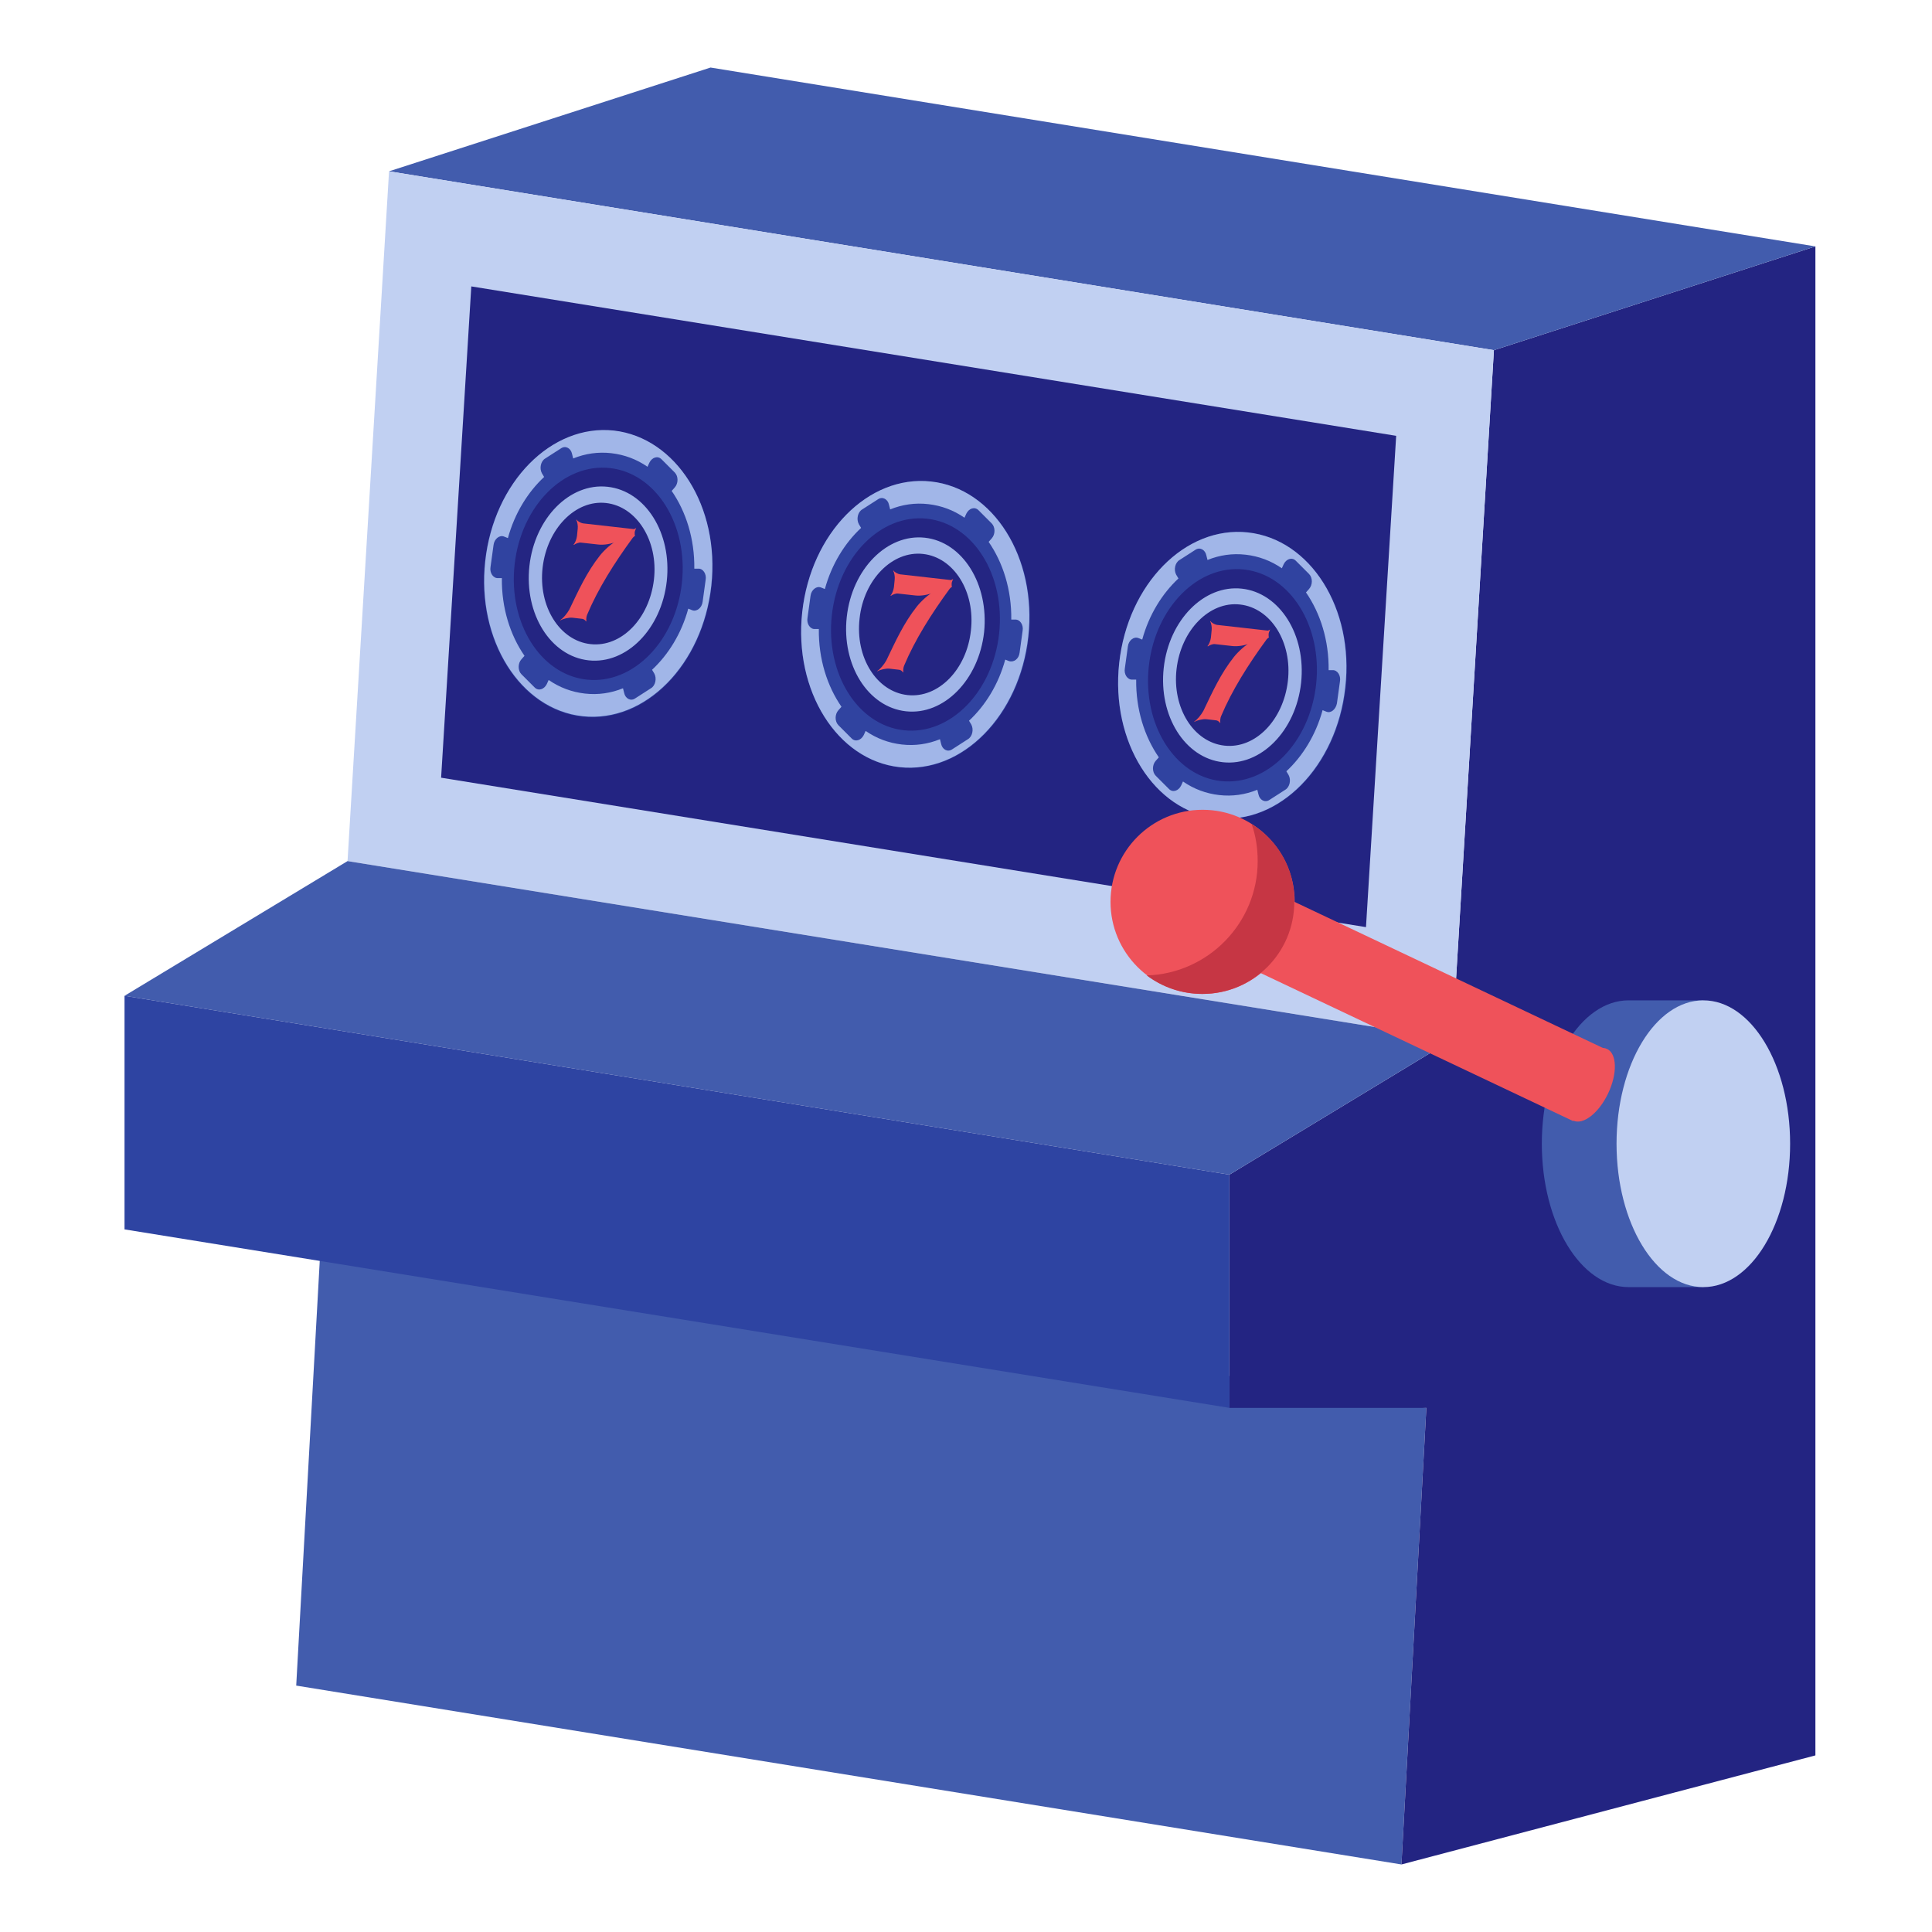 <?xml version="1.0" encoding="utf-8"?>
<!-- Generator: Adobe Illustrator 22.0.0, SVG Export Plug-In . SVG Version: 6.00 Build 0)  -->
<svg version="1.1" id="Layer_1" xmlns="http://www.w3.org/2000/svg" xmlns:xlink="http://www.w3.org/1999/xlink" x="0px" y="0px"
	 viewBox="0 0 512 512" style="enable-background:new 0 0 512 512;" xml:space="preserve">
<style type="text/css">
	.st0{fill:#425CAD;}
	.st1{fill:#232482;}
	.st2{fill:#C1D0F2;}
	.st3{fill:#3043A0;}
	.st4{fill:#242582;}
	.st5{fill:#A1B6E8;}
	.st6{fill:#EF525A;}
	.st7{fill:#2E44A2;}
	.st8{fill:#C63644;}
</style>
<g>
	<polygon class="st0" points="85.2,325.8 378,373.1 371.4,494.1 78.5,446.7 	"/>
	<polygon class="st1" points="395.9,92.8 384.9,275.5 325.8,311.3 325.8,373.1 378,373.1 371.4,494.1 481.1,465.2 481.1,65.3 	"/>
	<polygon class="st0" points="188.3,17.9 481.1,65.3 395.9,92.8 103.1,45.4 	"/>
	<polygon class="st2" points="395.9,92.8 384.9,275.5 92.1,228.2 103.1,45.4 	"/>
	<g>
		<polygon class="st1" points="370,115.5 362,245.7 116.9,206.1 124.9,75.9 		"/>
		<g>
			<g>
				<g>
					
						<ellipse transform="matrix(0.109 -0.994 0.994 0.109 -9.822 293.052)" class="st3" cx="158.5" cy="152" rx="38.1" ry="30.2"/>
					
						<ellipse transform="matrix(0.109 -0.994 0.994 0.109 -9.822 293.052)" class="st4" cx="158.5" cy="152" rx="28.2" ry="22.3"/>
					<path class="st5" d="M161,129c-10-1.1-19.3,8.3-20.7,21c-1.4,12.7,5.6,23.9,15.7,25c10,1.1,19.3-8.3,20.7-21
						C178.1,141.3,171.1,130.1,161,129z M156.5,170.7c-8.2-0.9-13.9-10-12.7-20.3s8.7-18,16.8-17.1s13.9,10,12.7,20.3
						S164.7,171.6,156.5,170.7z"/>
					<path class="st5" d="M162.7,114.1c-16.6-1.8-31.8,13.7-34.1,34.6c-2.3,20.9,9.3,39.3,25.8,41.1c16.6,1.8,31.8-13.7,34.1-34.6
						S179.2,116,162.7,114.1z M183.4,161.7l-1-0.4c-1.8,6.6-5.3,12.2-9.6,16.2l0.6,1c0.7,1.3,0.3,3.2-0.9,3.9l-4.2,2.7
						c-1.2,0.8-2.6,0-2.9-1.5l-0.3-1.2c-3.2,1.3-6.6,1.8-10.1,1.4c-3.5-0.4-6.7-1.6-9.6-3.6l-0.5,1.1c-0.7,1.4-2.2,1.9-3.2,0.9
						l-3.5-3.5c-1-1-1-2.9,0-4l0.8-0.9c-3.8-5.5-6.1-12.7-6-20.6l-1,0c-1.3,0.1-2.3-1.4-2-3l0.8-5.8c0.2-1.6,1.6-2.7,2.8-2.2l1,0.4
						c1.8-6.6,5.3-12.2,9.6-16.2l-0.6-1c-0.7-1.3-0.3-3.2,0.9-3.9l4.2-2.7c1.2-0.8,2.6,0,2.9,1.5l0.3,1.2c3.2-1.3,6.6-1.8,10.1-1.4
						c3.5,0.4,6.7,1.6,9.6,3.6l0.5-1.1c0.7-1.4,2.2-1.9,3.2-0.9l3.5,3.5c1,1,1,2.9,0,4l-0.8,0.9c3.8,5.5,6.1,12.7,6,20.6l1,0
						c1.3-0.1,2.3,1.4,2,3l-0.8,5.8C186,161.1,184.6,162.2,183.4,161.7z"/>
				</g>
				<g>
					<path class="st6" d="M168.6,139.9L168.6,139.9c-0.1,0.3-0.4,0.9-0.4,1.2l0,0.4c0,0.2,0,0.4,0.1,0.4l0,0.1
						c-0.1,0-0.5,0.4-0.6,0.5c-4.9,6.7-9.2,13.5-12.1,20.4c-0.2,0.4-0.3,1.4-0.2,1.7l-0.1,0.1c-0.1-0.3-0.7-0.7-1-0.7l-2.6-0.3
						c-1-0.1-2.5,0.3-3.2,0.7l0-0.1c0.7-0.4,1.8-1.7,2.4-2.8c2.4-5,4.6-9.9,8.1-14.3c1.2-1.5,3.2-3.3,4.4-3.8l0,0.1
						c-1.2,0.6-3.3,1-4.9,0.8l-4.5-0.5c-0.6-0.1-1.5,0.3-1.9,0.6l-0.1-0.1c0.4-0.4,0.8-1.4,0.9-2.2l0.2-2c0.1-0.7-0.1-1.9-0.4-2.3
						l0.1-0.1c0.2,0.4,1.1,0.9,1.7,1l13.3,1.5C167.9,140.3,168.4,140.1,168.6,139.9z"/>
				</g>
			</g>
			<g>
				<g>
					
						<ellipse transform="matrix(0.109 -0.994 0.994 0.109 51.658 388.598)" class="st3" cx="242.6" cy="165.5" rx="38.1" ry="30.2"/>
					
						<ellipse transform="matrix(0.109 -0.994 0.994 0.109 51.658 388.598)" class="st4" cx="242.6" cy="165.5" rx="28.2" ry="22.3"/>
					<path class="st5" d="M245.1,142.5c-10-1.1-19.3,8.3-20.7,21c-1.4,12.7,5.6,23.9,15.7,25c10,1.1,19.3-8.3,20.7-21
						C262.1,154.8,255.1,143.6,245.1,142.5z M240.5,184.2c-8.2-0.9-13.9-10-12.7-20.3c1.1-10.3,8.7-18,16.8-17.1
						c8.2,0.9,13.9,10,12.7,20.3C256.2,177.4,248.7,185.1,240.5,184.2z"/>
					<path class="st5" d="M246.7,127.6c-16.6-1.8-31.8,13.7-34.1,34.6c-2.3,20.9,9.3,39.3,25.8,41.1c16.6,1.8,31.8-13.7,34.1-34.6
						S263.3,129.4,246.7,127.6z M267.4,175.2l-1-0.4c-1.8,6.6-5.3,12.2-9.6,16.2l0.6,1c0.7,1.3,0.3,3.2-0.9,3.9l-4.2,2.7
						c-1.2,0.8-2.6,0-2.9-1.5l-0.3-1.2c-3.2,1.3-6.6,1.8-10.1,1.4c-3.5-0.4-6.7-1.6-9.6-3.6l-0.5,1.1c-0.7,1.4-2.2,1.9-3.2,0.9
						l-3.5-3.5c-1-1-1-2.9,0-4l0.8-0.9c-3.8-5.5-6.1-12.7-6-20.6l-1,0c-1.3,0.1-2.3-1.4-2-3l0.8-5.8c0.2-1.6,1.6-2.7,2.8-2.2l1,0.4
						c1.8-6.6,5.3-12.2,9.6-16.2l-0.6-1c-0.7-1.3-0.3-3.2,0.9-3.9l4.2-2.7c1.2-0.8,2.6,0,2.9,1.5l0.3,1.2c3.2-1.3,6.6-1.8,10.1-1.4
						c3.5,0.4,6.7,1.6,9.6,3.6l0.5-1.1c0.7-1.4,2.2-1.9,3.2-0.9l3.5,3.5c1,1,1,2.9,0,4l-0.8,0.9c3.8,5.5,6.1,12.7,6,20.6l1,0
						c1.3-0.1,2.3,1.4,2,3l-0.8,5.8C270,174.6,268.7,175.6,267.4,175.2z"/>
				</g>
				<g>
					<path class="st6" d="M252.6,153.4L252.6,153.4c-0.1,0.3-0.4,0.9-0.4,1.2l0,0.4c0,0.2,0,0.4,0.1,0.4l0,0.1
						c-0.1,0-0.5,0.4-0.6,0.5c-4.9,6.7-9.2,13.5-12.1,20.4c-0.2,0.4-0.3,1.4-0.2,1.7l-0.1,0.1c-0.1-0.3-0.7-0.7-1-0.7l-2.6-0.3
						c-1-0.1-2.5,0.3-3.2,0.7l0-0.1c0.7-0.4,1.8-1.7,2.4-2.8c2.4-5,4.6-9.9,8.1-14.3c1.2-1.5,3.2-3.3,4.4-3.8l0,0.1
						c-1.2,0.6-3.3,1-4.9,0.8l-4.5-0.5c-0.6-0.1-1.5,0.3-1.9,0.6l-0.1-0.1c0.4-0.4,0.8-1.4,0.9-2.2l0.2-2c0.1-0.7-0.1-1.9-0.4-2.3
						l0.1-0.1c0.2,0.4,1.1,0.9,1.7,1l13.3,1.5C251.9,153.8,252.4,153.6,252.6,153.4z"/>
				</g>
			</g>
			<g>
				<g>
					
						<ellipse transform="matrix(0.109 -0.994 0.994 0.109 113.192 484.096)" class="st3" cx="326.6" cy="178.9" rx="38.1" ry="30.2"/>
					
						<ellipse transform="matrix(0.109 -0.994 0.994 0.109 113.192 484.096)" class="st4" cx="326.6" cy="178.9" rx="28.2" ry="22.3"/>
					<path class="st5" d="M329.1,156c-10-1.1-19.3,8.3-20.7,21s5.6,23.9,15.7,25c10,1.1,19.3-8.3,20.7-21
						C346.2,168.2,339.1,157.1,329.1,156z M324.5,197.6c-8.2-0.9-13.9-10-12.7-20.3s8.7-18,16.8-17.1c8.2,0.9,13.9,10,12.7,20.3
						S332.7,198.5,324.5,197.6z"/>
					<path class="st5" d="M330.7,141.1c-16.6-1.8-31.8,13.7-34.1,34.6c-2.3,20.9,9.3,39.3,25.8,41.1c16.6,1.8,31.8-13.7,34.1-34.6
						C358.9,161.3,347.3,142.9,330.7,141.1z M351.5,188.6l-1-0.4c-1.8,6.6-5.3,12.2-9.6,16.2l0.6,1c0.7,1.3,0.3,3.2-0.9,3.9
						l-4.2,2.7c-1.2,0.8-2.6,0-2.9-1.5l-0.3-1.2c-3.2,1.3-6.6,1.8-10.1,1.4c-3.5-0.4-6.7-1.6-9.6-3.6l-0.5,1.1
						c-0.7,1.4-2.2,1.9-3.2,0.9l-3.5-3.5c-1-1-1-2.9,0-4l0.8-0.9c-3.8-5.5-6.1-12.7-6-20.6l-1,0c-1.3,0.1-2.3-1.4-2-3l0.8-5.8
						c0.2-1.6,1.6-2.7,2.8-2.2l1,0.4c1.8-6.6,5.3-12.2,9.6-16.2l-0.6-1c-0.7-1.3-0.3-3.2,0.9-3.9l4.2-2.7c1.2-0.8,2.6,0,2.9,1.5
						l0.3,1.2c3.2-1.3,6.6-1.8,10.1-1.4c3.5,0.4,6.7,1.6,9.6,3.6l0.5-1.1c0.7-1.4,2.2-1.9,3.2-0.9l3.5,3.5c1,1,1,2.9,0,4l-0.8,0.9
						c3.8,5.5,6.1,12.7,6,20.6l1,0c1.3-0.1,2.3,1.4,2,3l-0.8,5.8C354,188,352.7,189.1,351.5,188.6z"/>
				</g>
				<g>
					<path class="st6" d="M336.6,166.8L336.6,166.8c-0.1,0.3-0.4,0.9-0.4,1.2l0,0.4c0,0.2,0,0.4,0.1,0.4l0,0.1
						c-0.1,0-0.5,0.4-0.6,0.5c-4.9,6.7-9.2,13.5-12.1,20.4c-0.2,0.4-0.3,1.4-0.2,1.7l-0.1,0.1c-0.1-0.3-0.7-0.7-1-0.7l-2.6-0.3
						c-1-0.1-2.5,0.3-3.2,0.7l0-0.1c0.7-0.4,1.8-1.7,2.4-2.8c2.4-5,4.6-9.9,8.1-14.3c1.2-1.5,3.2-3.3,4.4-3.8l0,0.1
						c-1.2,0.6-3.3,1-4.9,0.8l-4.5-0.5c-0.6-0.1-1.5,0.3-1.9,0.6l-0.1-0.1c0.4-0.4,0.8-1.4,0.9-2.2l0.2-2c0.1-0.7-0.1-1.9-0.4-2.3
						l0.1-0.1c0.2,0.4,1.1,0.9,1.7,1l13.3,1.5C335.9,167.2,336.4,167,336.6,166.8z"/>
				</g>
			</g>
		</g>
	</g>
	<polygon class="st0" points="384.9,275.5 325.8,311.3 33,263.9 92.1,228.2 	"/>
	<polygon class="st7" points="33,263.9 325.8,311.3 325.8,373.1 33,325.8 	"/>
	<path class="st0" d="M451.4,265.1h-19.8c-12.7,0-23,17-23,38s10.3,38,23,38h19.8"/>
	<ellipse class="st2" cx="451.4" cy="303.1" rx="23" ry="38"/>
	
		<ellipse transform="matrix(0.428 -0.904 0.904 0.428 -18.959 545.327)" class="st6" cx="421.4" cy="287.6" rx="10.5" ry="5.3"/>
	<polyline class="st6" points="323.2,229.6 425.8,278.2 416.9,297.1 314.3,248.5 	"/>
	<ellipse transform="matrix(0.428 -0.904 0.904 0.428 -33.729 424.795)" class="st8" cx="318.7" cy="239" rx="10.5" ry="5.3"/>
	<circle class="st6" cx="318.7" cy="239" r="24.4"/>
	<path class="st8" d="M331.7,218.4c1.1,3.1,1.6,6.4,1.6,9.8c0,16.4-13.1,29.8-29.4,30.3c4.1,3.1,9.2,4.9,14.7,4.9
		c13.5,0,24.4-10.9,24.4-24.4C343.2,230.3,338.6,222.7,331.7,218.4z"/>
</g>
</svg>
